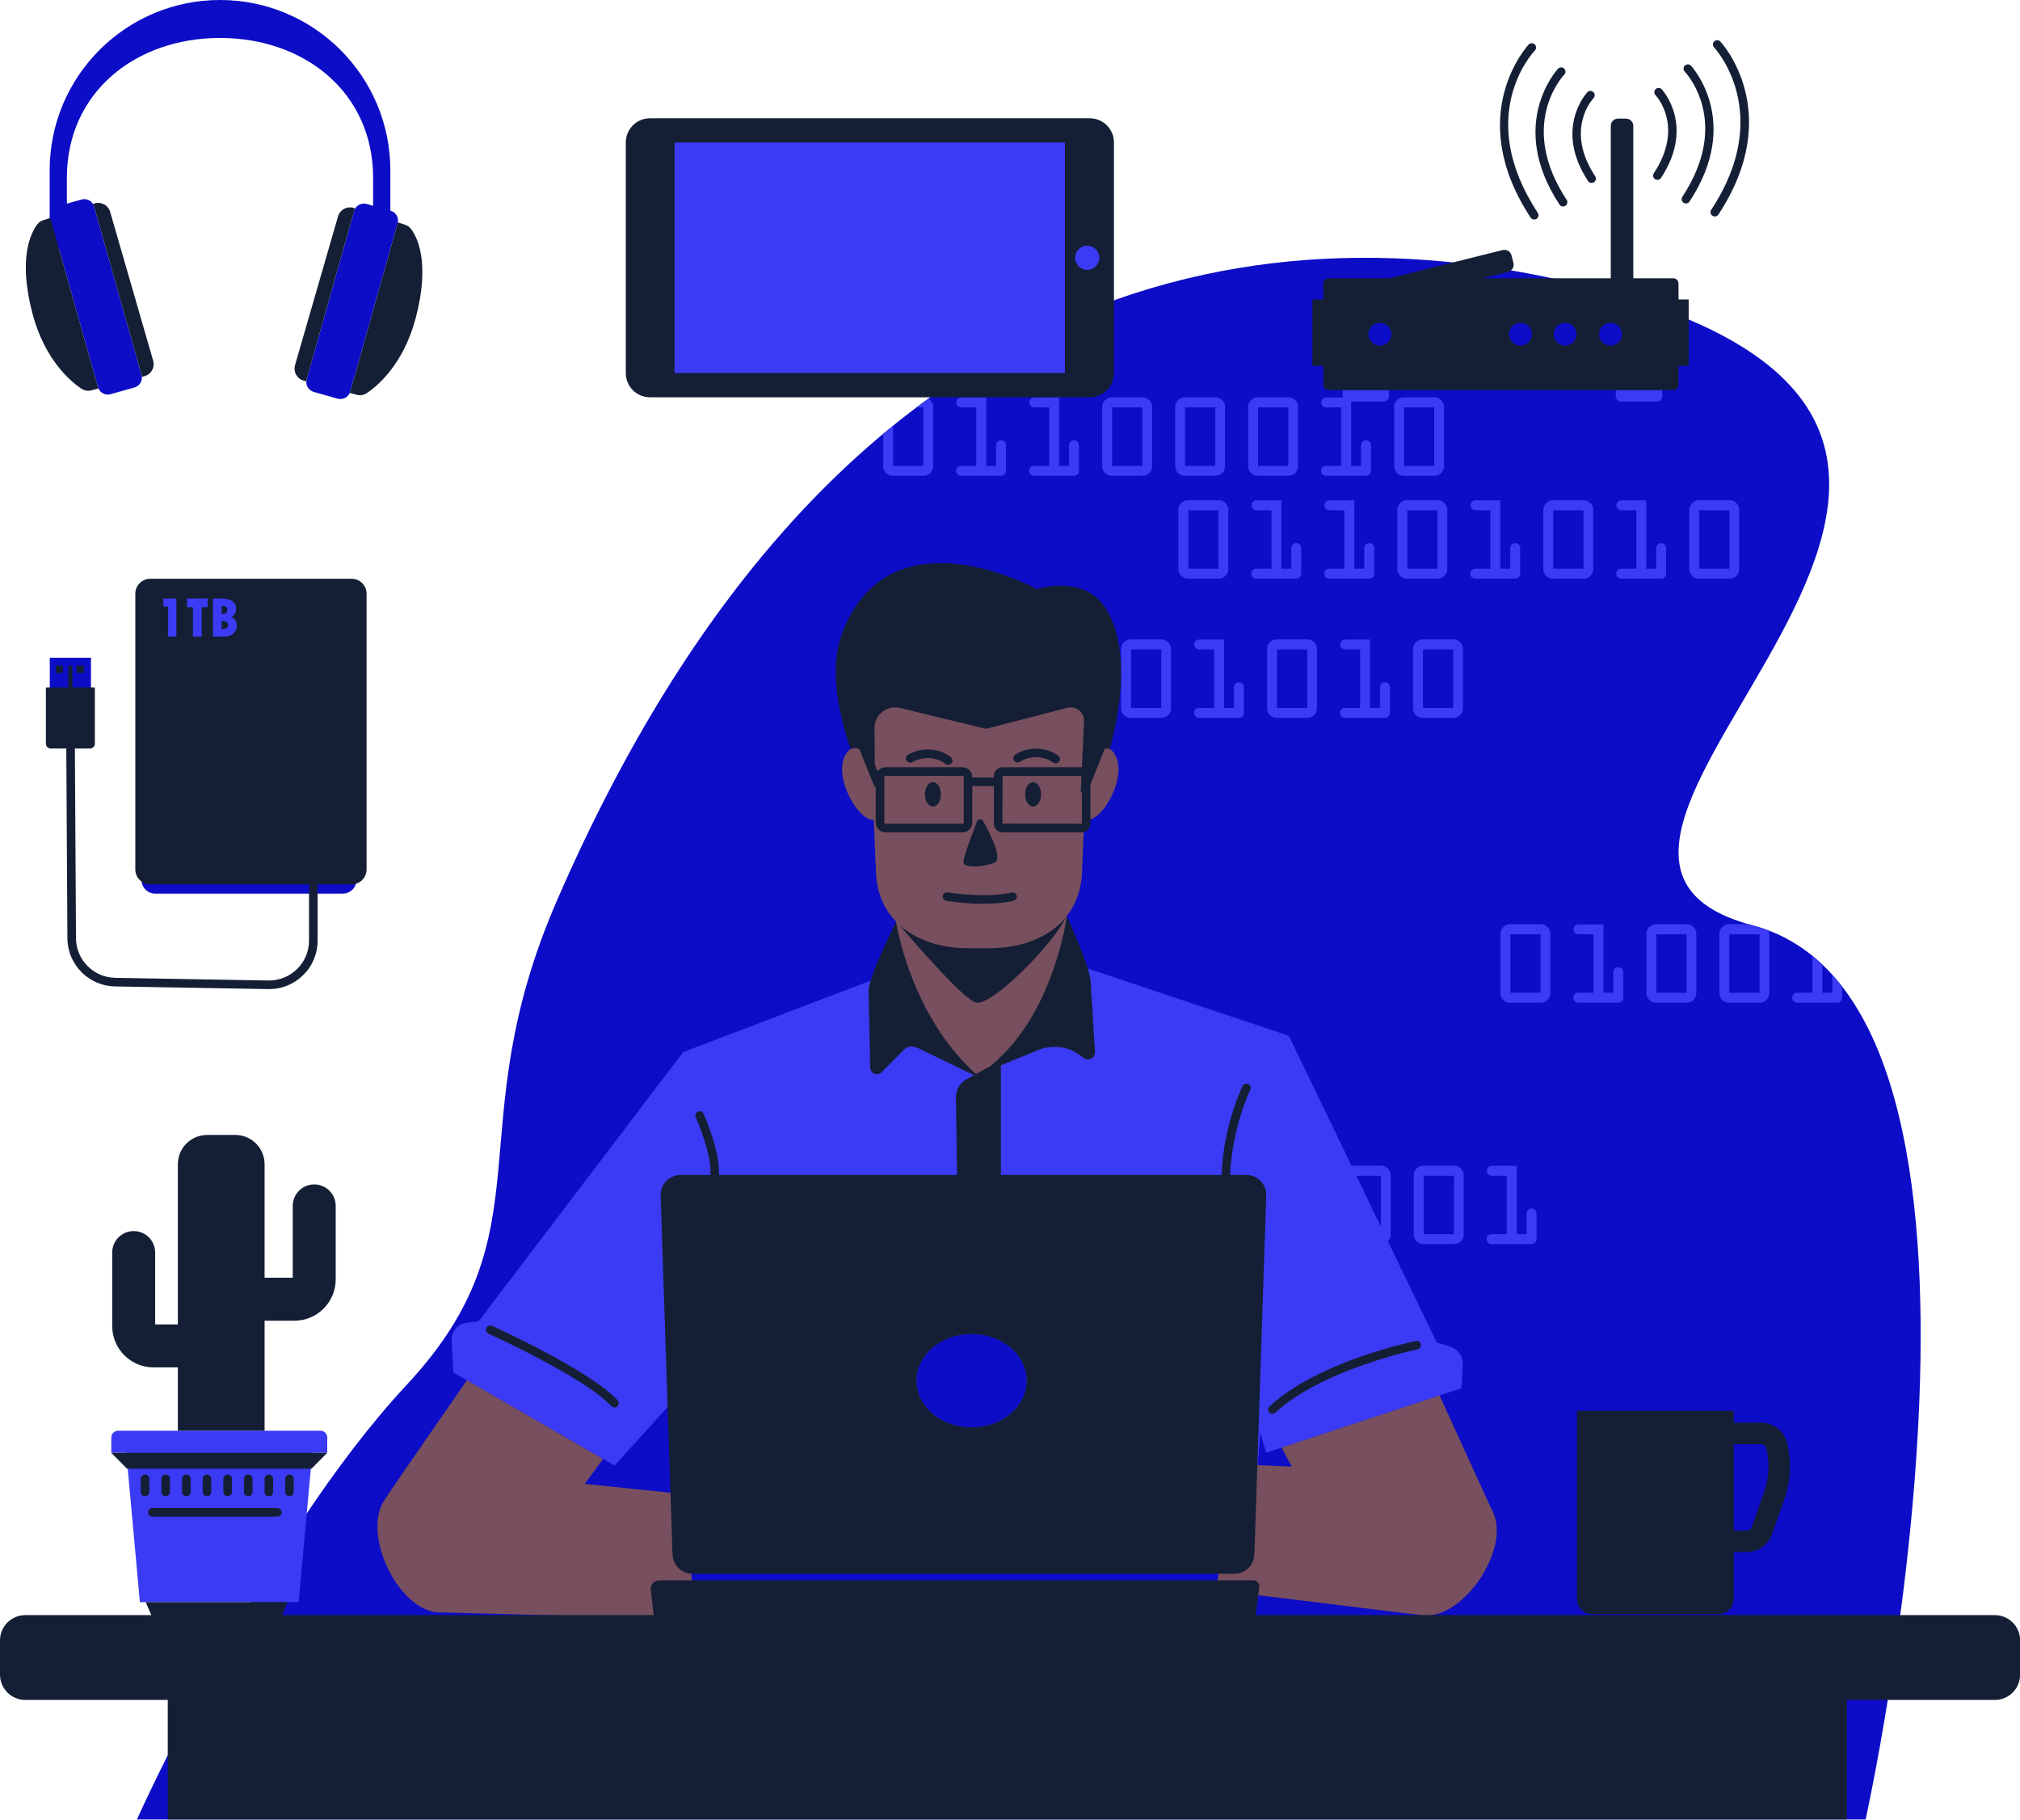 <svg xmlns="http://www.w3.org/2000/svg" xmlns:xlink="http://www.w3.org/1999/xlink" preserveAspectRatio="xMidYMid meet" version="1.0" viewBox="0.0 0.0 500.0 450.3" zoomAndPan="magnify" style="fill: rgb(0, 0, 0);" role="img" aria-label="Working Man Programmer"><defs><clipPath id="__id64_scz8be279v"><path d="M 12 0 L 476 0 L 476 450.262 L 12 450.262 Z M 12 0"></path></clipPath><clipPath id="__id65_scz8be279v"><path d="M 0 9 L 500.031 9 L 500.031 450.262 L 0 450.262 Z M 0 9"></path></clipPath></defs><g><g clip-path="url(#__id64_scz8be279v)" id="__id66_scz8be279v"><path d="M 84.871 221.141 L 38.395 221.141 C 36.539 221.141 35.039 219.641 35.039 217.789 L 35.039 211.98 C 35.039 210.129 36.539 208.629 38.395 208.629 L 84.871 208.629 C 86.723 208.629 88.223 210.129 88.223 211.98 L 88.223 217.789 C 88.223 219.641 86.723 221.141 84.871 221.141 Z M 12.324 181.559 L 12.324 162.77 L 22.512 162.77 L 22.512 181.559 C 22.512 182.227 21.969 182.77 21.301 182.77 L 13.535 182.77 C 12.867 182.77 12.324 182.227 12.324 181.559 Z M 96.688 52.145 L 96.621 52.129 L 96.621 42.164 C 96.621 18.879 77.742 0 54.457 0 C 31.168 0 12.293 18.879 12.293 42.164 L 12.293 61.656 L 14.629 61.656 L 24.246 95.812 C 24.625 97.152 26.016 97.93 27.352 97.555 L 33.289 95.883 C 34.629 95.504 35.406 94.113 35.031 92.777 L 23.293 51.105 C 22.914 49.77 21.527 48.992 20.188 49.367 L 16.555 50.391 L 16.555 43.992 C 16.555 22.883 33.527 9.391 54.457 9.391 C 75.391 9.391 92.355 22.883 92.355 43.992 L 92.355 50.926 L 90.75 50.473 C 89.41 50.098 88.023 50.875 87.648 52.215 L 75.906 93.883 C 75.531 95.223 76.309 96.609 77.648 96.988 L 83.586 98.66 C 84.922 99.035 86.312 98.258 86.691 96.922 L 98.426 55.25 C 98.805 53.914 98.023 52.523 96.688 52.145 Z M 208.758 65.605 L 210.262 67.109 L 221.883 55.488 L 220.379 53.984 Z M 221.766 50.129 L 220.262 48.625 L 208.641 60.246 L 210.145 61.75 Z M 461.789 450.262 L 33.895 450.262 C 33.895 450.262 64.93 381.027 100.645 342.738 C 136.359 304.453 112.953 280.16 137.891 222.777 C 204.762 68.898 309.523 49.285 394.477 71.301 C 538.496 108.617 361.031 209.75 433.793 228.988 C 506.555 248.227 461.789 450.262 461.789 450.262" style="fill: rgb(13, 13, 199);"></path></g><g id="__id67_scz8be279v"><path d="M 79.328 354.07 L 29.223 354.07 C 28.297 354.07 27.547 354.82 27.547 355.742 L 27.547 359.531 L 31.258 359.531 L 34.621 396.48 L 73.93 396.48 L 77.293 359.531 L 81.004 359.531 L 81.004 355.742 C 81.004 354.82 80.254 354.07 79.328 354.07 Z M 254.125 341.684 C 254.125 335.305 248.02 330.129 240.488 330.129 C 232.957 330.129 226.852 335.305 226.852 341.684 C 226.852 348.066 232.957 353.238 240.488 353.238 C 248.02 353.238 254.125 348.066 254.125 341.684 Z M 335.723 290.957 L 341.805 303.57 L 341.805 290.957 Z M 362.066 337.691 L 361.727 343.543 L 313.434 359.488 L 311.922 354.566 L 309.16 392.707 L 301.215 392.957 L 301.82 387.34 C 302.027 386.406 301.418 385.496 300.578 385.496 L 185.055 385.496 L 178.441 333.629 L 152.109 362.699 L 112.246 339.645 L 111.777 331.879 C 111.641 329.578 113.328 327.574 115.617 327.32 L 118.457 327.008 L 169.105 260.363 L 244.855 231.508 L 319.023 256.336 L 334.523 288.473 L 341.891 288.473 C 342.523 288.473 343.07 288.707 343.535 289.176 C 343.996 289.641 344.23 290.195 344.23 290.84 L 344.23 305.52 C 344.23 306.164 344 306.719 343.547 307.18 L 355.617 332.215 L 359.035 333.293 C 360.93 333.891 362.18 335.703 362.066 337.691 Z M 401.23 99.371 L 410.145 99.371 C 410.852 99.371 411.426 98.801 411.426 98.094 L 411.426 96.531 L 399.953 96.531 L 399.953 98.094 C 399.953 98.801 400.523 99.371 401.23 99.371 Z M 269.113 67.852 C 271.352 67.852 273.172 66.031 273.172 63.793 C 273.172 61.555 271.352 59.734 269.113 59.734 C 266.879 59.734 265.055 61.555 265.055 63.793 C 265.055 66.031 266.879 67.852 269.113 67.852 Z M 264.66 34.203 L 165.922 34.203 L 165.922 93.383 L 264.66 93.383 Z M 379.105 299.094 C 378.762 299.094 378.473 299.215 378.234 299.457 C 377.996 299.699 377.879 299.984 377.879 300.316 L 377.879 305.43 L 375.426 305.43 L 375.426 288.504 L 369.262 288.504 C 368.922 288.504 368.629 288.621 368.391 288.859 C 368.152 289.102 368.035 289.391 368.035 289.73 C 368.035 290.07 368.152 290.359 368.391 290.598 C 368.629 290.836 368.922 290.957 369.262 290.957 L 372.969 290.957 L 372.969 305.43 L 369.203 305.43 C 368.863 305.43 368.57 305.547 368.332 305.781 C 368.094 306.016 367.977 306.297 367.977 306.629 C 367.977 306.969 368.094 307.262 368.332 307.512 C 368.57 307.758 368.863 307.883 369.203 307.883 L 379.105 307.883 C 379.445 307.883 379.734 307.766 379.973 307.523 C 380.211 307.285 380.332 306.996 380.332 306.656 L 380.332 300.316 C 380.332 299.977 380.211 299.688 379.973 299.449 C 379.734 299.211 379.445 299.094 379.105 299.094 Z M 359.871 290.957 L 352.395 290.957 L 352.395 305.43 L 359.871 305.43 Z M 361.602 289.176 C 362.062 289.641 362.297 290.195 362.297 290.84 L 362.297 305.52 C 362.297 306.172 362.062 306.727 361.602 307.188 C 361.137 307.652 360.582 307.883 359.93 307.883 L 352.305 307.883 C 351.645 307.883 351.086 307.652 350.625 307.188 C 350.168 306.727 349.938 306.172 349.938 305.52 L 349.938 290.84 C 349.938 290.195 350.172 289.641 350.641 289.176 C 351.105 288.707 351.66 288.473 352.305 288.473 L 359.957 288.473 C 360.59 288.473 361.137 288.707 361.602 289.176 Z M 453.527 241.211 L 453.527 245.68 L 451.074 245.68 L 451.074 238.699 C 450.281 237.945 449.465 237.227 448.621 236.539 L 448.621 245.68 L 444.852 245.68 C 444.512 245.68 444.223 245.797 443.984 246.031 C 443.746 246.266 443.629 246.547 443.629 246.879 C 443.629 247.219 443.746 247.512 443.984 247.762 C 444.223 248.008 444.512 248.133 444.852 248.133 L 454.754 248.133 C 455.094 248.133 455.387 248.016 455.625 247.773 C 455.863 247.535 455.98 247.246 455.98 246.906 L 455.98 244.145 C 455.191 243.129 454.375 242.148 453.527 241.211 Z M 435.52 231.207 L 428.043 231.207 L 428.043 245.68 L 435.52 245.68 Z M 437.801 230.281 C 437.891 230.535 437.945 230.801 437.945 231.09 L 437.945 245.77 C 437.945 246.422 437.715 246.977 437.254 247.438 C 436.789 247.902 436.23 248.133 435.578 248.133 L 427.953 248.133 C 427.293 248.133 426.734 247.902 426.277 247.438 C 425.816 246.977 425.59 246.422 425.59 245.77 L 425.59 231.09 C 425.59 230.445 425.824 229.891 426.289 229.426 C 426.758 228.957 427.312 228.723 427.953 228.723 L 432.855 228.723 C 433.164 228.812 433.473 228.902 433.793 228.988 C 435.172 229.352 436.504 229.789 437.801 230.281 Z M 417.453 231.207 L 409.977 231.207 L 409.977 245.68 L 417.453 245.68 Z M 419.184 229.426 C 419.648 229.891 419.879 230.445 419.879 231.09 L 419.879 245.77 C 419.879 246.422 419.648 246.977 419.184 247.438 C 418.723 247.902 418.164 248.133 417.512 248.133 L 409.891 248.133 C 409.227 248.133 408.668 247.902 408.211 247.438 C 407.754 246.977 407.523 246.422 407.523 245.77 L 407.523 231.09 C 407.523 230.445 407.758 229.891 408.227 229.426 C 408.691 228.957 409.246 228.723 409.891 228.723 L 417.543 228.723 C 418.176 228.723 418.723 228.957 419.184 229.426 Z M 400.559 239.344 C 400.219 239.344 399.926 239.465 399.688 239.707 C 399.449 239.949 399.332 240.238 399.332 240.566 L 399.332 245.68 L 396.879 245.68 L 396.879 228.754 L 390.715 228.754 C 390.371 228.754 390.086 228.871 389.844 229.109 C 389.605 229.352 389.488 229.641 389.488 229.98 C 389.488 230.32 389.605 230.609 389.844 230.848 C 390.086 231.086 390.371 231.207 390.715 231.207 L 394.426 231.207 L 394.426 245.68 L 390.656 245.68 C 390.316 245.68 390.023 245.797 389.785 246.031 C 389.551 246.266 389.43 246.547 389.43 246.879 C 389.43 247.219 389.551 247.512 389.785 247.762 C 390.023 248.008 390.316 248.133 390.656 248.133 L 400.559 248.133 C 400.898 248.133 401.188 248.016 401.426 247.773 C 401.664 247.535 401.785 247.246 401.785 246.906 L 401.785 240.566 C 401.785 240.227 401.664 239.938 401.426 239.699 C 401.188 239.461 400.898 239.344 400.559 239.344 Z M 381.324 231.207 L 373.848 231.207 L 373.848 245.68 L 381.324 245.68 Z M 383.055 229.426 C 383.516 229.891 383.746 230.445 383.746 231.09 L 383.746 245.77 C 383.746 246.422 383.516 246.977 383.055 247.438 C 382.59 247.902 382.035 248.133 381.383 248.133 L 373.758 248.133 C 373.098 248.133 372.535 247.902 372.078 247.438 C 371.621 246.977 371.391 246.422 371.391 245.77 L 371.391 231.09 C 371.391 230.445 371.625 229.891 372.094 229.426 C 372.559 228.957 373.113 228.723 373.758 228.723 L 381.41 228.723 C 382.043 228.723 382.59 228.957 383.055 229.426 Z M 352.219 175.195 L 359.691 175.195 L 359.691 160.723 L 352.219 160.723 Z M 352.129 158.238 L 359.781 158.238 C 360.414 158.238 360.961 158.473 361.426 158.941 C 361.887 159.406 362.117 159.965 362.117 160.605 L 362.117 175.285 C 362.117 175.938 361.887 176.492 361.426 176.957 C 360.961 177.418 360.406 177.648 359.754 177.648 L 352.129 177.648 C 351.469 177.648 350.906 177.418 350.449 176.957 C 349.992 176.492 349.762 175.938 349.762 175.285 L 349.762 160.605 C 349.762 159.965 349.996 159.406 350.465 158.941 C 350.93 158.473 351.484 158.238 352.129 158.238 Z M 332.895 175.195 C 332.555 175.195 332.262 175.312 332.023 175.547 C 331.785 175.781 331.668 176.062 331.668 176.395 C 331.668 176.734 331.785 177.027 332.023 177.277 C 332.262 177.523 332.555 177.648 332.895 177.648 L 342.797 177.648 C 343.137 177.648 343.426 177.531 343.664 177.293 C 343.902 177.055 344.023 176.766 344.023 176.426 L 344.023 170.086 C 344.023 169.742 343.902 169.453 343.664 169.215 C 343.426 168.977 343.137 168.859 342.797 168.859 C 342.453 168.859 342.164 168.98 341.926 169.223 C 341.688 169.469 341.57 169.754 341.57 170.086 L 341.57 175.195 L 339.117 175.195 L 339.117 158.27 L 332.953 158.27 C 332.613 158.27 332.32 158.391 332.086 158.629 C 331.844 158.867 331.727 159.156 331.727 159.496 C 331.727 159.84 331.844 160.129 332.086 160.363 C 332.32 160.605 332.613 160.723 332.953 160.723 L 336.664 160.723 L 336.664 175.195 Z M 316.086 175.195 L 323.562 175.195 L 323.562 160.723 L 316.086 160.723 Z M 315.996 158.238 L 323.648 158.238 C 324.281 158.238 324.828 158.473 325.293 158.941 C 325.754 159.406 325.984 159.965 325.984 160.605 L 325.984 175.285 C 325.984 175.938 325.754 176.492 325.293 176.957 C 324.828 177.418 324.273 177.648 323.621 177.648 L 315.996 177.648 C 315.336 177.648 314.773 177.418 314.316 176.957 C 313.859 176.492 313.633 175.938 313.633 175.285 L 313.633 160.605 C 313.633 159.965 313.863 159.406 314.332 158.941 C 314.801 158.473 315.355 158.238 315.996 158.238 Z M 302.984 158.27 L 296.82 158.27 C 296.48 158.27 296.191 158.391 295.953 158.629 C 295.715 158.867 295.594 159.156 295.594 159.496 C 295.594 159.84 295.715 160.129 295.953 160.363 C 296.191 160.605 296.48 160.723 296.82 160.723 L 300.531 160.723 L 300.531 175.195 L 296.762 175.195 C 296.422 175.195 296.133 175.312 295.895 175.547 C 295.656 175.781 295.535 176.062 295.535 176.395 C 295.535 176.734 295.656 177.027 295.895 177.277 C 296.133 177.523 296.422 177.648 296.762 177.648 L 306.664 177.648 C 307.004 177.648 307.297 177.531 307.531 177.293 C 307.773 177.055 307.891 176.766 307.891 176.426 L 307.891 170.086 C 307.891 169.742 307.773 169.453 307.531 169.215 C 307.297 168.977 307.004 168.859 306.664 168.859 C 306.324 168.859 306.035 168.98 305.797 169.223 C 305.559 169.469 305.438 169.754 305.438 170.086 L 305.438 175.195 L 302.984 175.195 Z M 279.953 175.195 L 287.43 175.195 L 287.43 160.723 L 279.953 160.723 Z M 279.863 158.238 L 287.52 158.238 C 288.152 158.238 288.699 158.473 289.16 158.941 C 289.625 159.406 289.855 159.965 289.855 160.605 L 289.855 175.285 C 289.855 175.938 289.625 176.492 289.16 176.957 C 288.699 177.418 288.141 177.648 287.488 177.648 L 279.863 177.648 C 279.203 177.648 278.645 177.418 278.188 176.957 C 277.727 176.492 277.5 175.938 277.5 175.285 L 277.5 160.605 C 277.5 159.965 277.734 159.406 278.199 158.941 C 278.668 158.473 279.223 158.238 279.863 158.238 Z M 260.633 175.195 C 260.289 175.195 260 175.312 259.762 175.547 C 259.523 175.781 259.406 176.062 259.406 176.395 C 259.406 176.734 259.523 177.027 259.762 177.277 C 260 177.523 260.289 177.648 260.633 177.648 L 270.531 177.648 C 270.871 177.648 271.164 177.531 271.402 177.293 C 271.641 177.055 271.762 176.766 271.762 176.426 L 271.762 170.086 C 271.762 169.742 271.641 169.453 271.402 169.215 C 271.164 168.977 270.871 168.859 270.531 168.859 C 270.191 168.859 269.902 168.98 269.664 169.223 C 269.426 169.469 269.305 169.754 269.305 170.086 L 269.305 175.195 L 266.852 175.195 L 266.852 158.27 L 260.688 158.27 C 260.348 158.27 260.059 158.391 259.82 158.629 C 259.582 158.867 259.465 159.156 259.465 159.496 C 259.465 159.84 259.582 160.129 259.82 160.363 C 260.059 160.605 260.348 160.723 260.688 160.723 L 264.398 160.723 L 264.398 175.195 Z M 242.566 175.195 C 242.223 175.195 241.934 175.312 241.695 175.547 C 241.461 175.781 241.34 176.062 241.34 176.395 C 241.34 176.734 241.461 177.027 241.695 177.277 C 241.934 177.523 242.223 177.648 242.566 177.648 L 252.469 177.648 C 252.809 177.648 253.098 177.531 253.336 177.293 C 253.574 177.055 253.695 176.766 253.695 176.426 L 253.695 170.086 C 253.695 169.742 253.574 169.453 253.336 169.215 C 253.098 168.977 252.809 168.859 252.469 168.859 C 252.125 168.859 251.836 168.98 251.598 169.223 C 251.359 169.469 251.238 169.754 251.238 170.086 L 251.238 175.195 L 248.785 175.195 L 248.785 158.27 L 242.625 158.27 C 242.281 158.27 241.992 158.391 241.758 158.629 C 241.516 158.867 241.398 159.156 241.398 159.496 C 241.398 159.84 241.516 160.129 241.758 160.363 C 241.992 160.605 242.281 160.723 242.625 160.723 L 246.336 160.723 L 246.336 175.195 Z M 225.758 175.195 L 233.234 175.195 L 233.234 160.723 L 225.758 160.723 Z M 223.988 176.957 C 223.531 176.492 223.305 175.938 223.305 175.285 L 223.305 160.605 C 223.305 159.965 223.535 159.406 224.004 158.941 C 224.473 158.473 225.023 158.238 225.668 158.238 L 233.32 158.238 C 233.953 158.238 234.5 158.473 234.965 158.941 C 235.426 159.406 235.656 159.965 235.656 160.605 L 235.656 175.285 C 235.656 175.938 235.426 176.492 234.965 176.957 C 234.5 177.418 233.945 177.648 233.293 177.648 L 225.668 177.648 C 225.008 177.648 224.445 177.418 223.988 176.957 Z M 428.074 126.273 L 420.594 126.273 L 420.594 140.746 L 428.074 140.746 Z M 428.133 143.199 L 420.508 143.199 C 419.848 143.199 419.285 142.969 418.828 142.504 C 418.371 142.043 418.141 141.484 418.141 140.832 L 418.141 126.152 C 418.141 125.512 418.375 124.957 418.844 124.488 C 419.309 124.023 419.863 123.789 420.508 123.789 L 428.16 123.789 C 428.793 123.789 429.34 124.023 429.805 124.488 C 430.266 124.957 430.496 125.512 430.496 126.152 L 430.496 140.832 C 430.496 141.484 430.266 142.043 429.805 142.504 C 429.34 142.969 428.785 143.199 428.133 143.199 Z M 410.309 134.77 C 410.066 135.016 409.949 135.305 409.949 135.633 L 409.949 140.746 L 407.496 140.746 L 407.496 123.816 L 401.332 123.816 C 400.992 123.816 400.699 123.938 400.465 124.176 C 400.223 124.414 400.105 124.703 400.105 125.047 C 400.105 125.387 400.223 125.676 400.465 125.914 C 400.699 126.152 400.992 126.273 401.332 126.273 L 405.043 126.273 L 405.043 140.746 L 401.273 140.746 C 400.934 140.746 400.645 140.863 400.402 141.098 C 400.168 141.328 400.047 141.613 400.047 141.941 C 400.047 142.285 400.168 142.578 400.402 142.824 C 400.645 143.074 400.934 143.199 401.273 143.199 L 411.176 143.199 C 411.516 143.199 411.805 143.078 412.047 142.84 C 412.281 142.602 412.402 142.312 412.402 141.973 L 412.402 135.633 C 412.402 135.293 412.281 135.004 412.047 134.766 C 411.805 134.523 411.516 134.406 411.176 134.406 C 410.836 134.406 410.547 134.527 410.309 134.77 Z M 391.941 126.273 L 384.465 126.273 L 384.465 140.746 L 391.941 140.746 Z M 392 143.199 L 384.375 143.199 C 383.715 143.199 383.156 142.969 382.695 142.504 C 382.238 142.043 382.012 141.484 382.012 140.832 L 382.012 126.152 C 382.012 125.512 382.242 124.957 382.711 124.488 C 383.18 124.023 383.734 123.789 384.375 123.789 L 392.027 123.789 C 392.66 123.789 393.211 124.023 393.672 124.488 C 394.137 124.957 394.367 125.512 394.367 126.152 L 394.367 140.832 C 394.367 141.484 394.137 142.043 393.672 142.504 C 393.211 142.969 392.652 143.199 392 143.199 Z M 375.914 142.84 C 376.152 142.602 376.27 142.312 376.27 141.973 L 376.27 135.633 C 376.27 135.293 376.152 135.004 375.914 134.766 C 375.676 134.523 375.387 134.406 375.043 134.406 C 374.703 134.406 374.414 134.527 374.176 134.77 C 373.938 135.016 373.816 135.305 373.816 135.633 L 373.816 140.746 L 371.363 140.746 L 371.363 123.816 L 365.199 123.816 C 364.859 123.816 364.57 123.938 364.332 124.176 C 364.094 124.414 363.973 124.703 363.973 125.047 C 363.973 125.387 364.094 125.676 364.332 125.914 C 364.57 126.152 364.859 126.273 365.199 126.273 L 368.91 126.273 L 368.91 140.746 L 365.141 140.746 C 364.801 140.746 364.512 140.863 364.273 141.098 C 364.035 141.328 363.914 141.613 363.914 141.941 C 363.914 142.285 364.035 142.578 364.273 142.824 C 364.512 143.074 364.801 143.199 365.141 143.199 L 375.043 143.199 C 375.387 143.199 375.676 143.078 375.914 142.84 Z M 355.809 126.273 L 348.332 126.273 L 348.332 140.746 L 355.809 140.746 Z M 355.898 123.789 C 356.531 123.789 357.078 124.023 357.539 124.488 C 358.004 124.957 358.234 125.512 358.234 126.152 L 358.234 140.832 C 358.234 141.484 358.004 142.043 357.539 142.504 C 357.078 142.969 356.52 143.199 355.867 143.199 L 348.246 143.199 C 347.582 143.199 347.023 142.969 346.566 142.504 C 346.105 142.043 345.879 141.484 345.879 140.832 L 345.879 126.152 C 345.879 125.512 346.113 124.957 346.578 124.488 C 347.047 124.023 347.602 123.789 348.246 123.789 Z M 329.012 140.746 C 328.672 140.746 328.379 140.863 328.141 141.098 C 327.902 141.328 327.785 141.613 327.785 141.941 C 327.785 142.285 327.902 142.578 328.141 142.824 C 328.379 143.074 328.672 143.199 329.012 143.199 L 338.91 143.199 C 339.254 143.199 339.543 143.078 339.781 142.84 C 340.02 142.602 340.141 142.312 340.141 141.973 L 340.141 135.633 C 340.141 135.293 340.02 135.004 339.781 134.766 C 339.543 134.523 339.254 134.406 338.91 134.406 C 338.57 134.406 338.281 134.527 338.043 134.77 C 337.805 135.016 337.684 135.305 337.684 135.633 L 337.684 140.746 L 335.23 140.746 L 335.23 123.816 L 329.066 123.816 C 328.727 123.816 328.438 123.938 328.199 124.176 C 327.961 124.414 327.844 124.703 327.844 125.047 C 327.844 125.387 327.961 125.676 328.199 125.914 C 328.438 126.152 328.727 126.273 329.066 126.273 L 332.777 126.273 L 332.777 140.746 Z M 319.977 134.77 C 319.738 135.016 319.621 135.305 319.621 135.633 L 319.621 140.746 L 317.164 140.746 L 317.164 123.816 L 311.004 123.816 C 310.66 123.816 310.371 123.938 310.137 124.176 C 309.895 124.414 309.777 124.703 309.777 125.047 C 309.777 125.387 309.895 125.676 310.137 125.914 C 310.371 126.152 310.66 126.273 311.004 126.273 L 314.715 126.273 L 314.715 140.746 L 310.945 140.746 C 310.605 140.746 310.312 140.863 310.074 141.098 C 309.84 141.328 309.719 141.613 309.719 141.941 C 309.719 142.285 309.84 142.578 310.074 142.824 C 310.312 143.074 310.605 143.199 310.945 143.199 L 320.848 143.199 C 321.188 143.199 321.477 143.078 321.715 142.84 C 321.953 142.602 322.074 142.312 322.074 141.973 L 322.074 135.633 C 322.074 135.293 321.953 135.004 321.715 134.766 C 321.477 134.523 321.188 134.406 320.848 134.406 C 320.508 134.406 320.215 134.527 319.977 134.77 Z M 301.613 126.273 L 294.137 126.273 L 294.137 140.746 L 301.613 140.746 Z M 301.699 123.789 C 302.332 123.789 302.879 124.023 303.344 124.488 C 303.805 124.957 304.035 125.512 304.035 126.152 L 304.035 140.832 C 304.035 141.484 303.805 142.043 303.344 142.504 C 302.879 142.969 302.324 143.199 301.672 143.199 L 294.047 143.199 C 293.387 143.199 292.824 142.969 292.367 142.504 C 291.91 142.043 291.68 141.484 291.68 140.832 L 291.68 126.152 C 291.68 125.512 291.914 124.957 292.383 124.488 C 292.848 124.023 293.402 123.789 294.047 123.789 Z M 347.535 115.289 L 355.012 115.289 L 355.012 100.816 L 347.535 100.816 Z M 345.766 117.051 C 345.309 116.59 345.082 116.031 345.082 115.379 L 345.082 100.699 C 345.082 100.059 345.316 99.504 345.781 99.035 C 346.25 98.57 346.805 98.336 347.445 98.336 L 355.102 98.336 C 355.73 98.336 356.281 98.57 356.742 99.035 C 357.203 99.504 357.438 100.059 357.438 100.699 L 357.438 115.379 C 357.438 116.031 357.203 116.59 356.742 117.051 C 356.281 117.516 355.723 117.746 355.07 117.746 L 347.445 117.746 C 346.785 117.746 346.227 117.516 345.766 117.051 Z M 328.215 115.289 C 327.871 115.289 327.582 115.41 327.344 115.645 C 327.105 115.875 326.984 116.156 326.984 116.488 C 326.984 116.828 327.105 117.125 327.344 117.371 C 327.582 117.621 327.871 117.746 328.215 117.746 L 338.113 117.746 C 338.453 117.746 338.746 117.625 338.984 117.387 C 339.223 117.148 339.344 116.859 339.344 116.52 L 339.344 110.18 C 339.344 109.84 339.223 109.551 338.984 109.312 C 338.746 109.07 338.453 108.953 338.113 108.953 C 337.773 108.953 337.484 109.074 337.246 109.316 C 337.008 109.562 336.887 109.848 336.887 110.18 L 336.887 115.289 L 334.434 115.289 L 334.434 99.371 L 342.539 99.371 C 343.242 99.371 343.816 98.801 343.816 98.094 L 343.816 96.531 L 332.344 96.531 L 332.344 98.094 C 332.344 98.188 332.383 98.273 332.402 98.363 L 328.27 98.363 C 327.93 98.363 327.641 98.484 327.402 98.723 C 327.164 98.961 327.047 99.254 327.047 99.594 C 327.047 99.934 327.164 100.223 327.402 100.461 C 327.641 100.699 327.93 100.816 328.27 100.816 L 331.98 100.816 L 331.98 115.289 Z M 311.402 115.289 L 318.883 115.289 L 318.883 100.816 L 311.402 100.816 Z M 309.637 117.051 C 309.18 116.59 308.949 116.031 308.949 115.379 L 308.949 100.699 C 308.949 100.059 309.184 99.504 309.652 99.035 C 310.117 98.57 310.672 98.336 311.316 98.336 L 318.969 98.336 C 319.602 98.336 320.148 98.57 320.609 99.035 C 321.074 99.504 321.305 100.059 321.305 100.699 L 321.305 115.379 C 321.305 116.031 321.074 116.59 320.609 117.051 C 320.148 117.516 319.594 117.746 318.938 117.746 L 311.316 117.746 C 310.652 117.746 310.094 117.516 309.637 117.051 Z M 293.34 115.289 L 300.812 115.289 L 300.812 100.816 L 293.34 100.816 Z M 291.57 117.051 C 291.113 116.59 290.883 116.031 290.883 115.379 L 290.883 100.699 C 290.883 100.059 291.117 99.504 291.586 99.035 C 292.051 98.57 292.605 98.336 293.25 98.336 L 300.902 98.336 C 301.535 98.336 302.082 98.57 302.547 99.035 C 303.008 99.504 303.238 100.059 303.238 100.699 L 303.238 115.379 C 303.238 116.031 303.008 116.59 302.547 117.051 C 302.082 117.516 301.527 117.746 300.875 117.746 L 293.25 117.746 C 292.59 117.746 292.027 117.516 291.57 117.051 Z M 275.273 115.289 L 282.75 115.289 L 282.75 100.816 L 275.273 100.816 Z M 272.816 100.699 C 272.816 100.059 273.051 99.504 273.52 99.035 C 273.984 98.57 274.539 98.336 275.184 98.336 L 282.836 98.336 C 283.469 98.336 284.016 98.57 284.48 99.035 C 284.941 99.504 285.176 100.059 285.176 100.699 L 285.176 115.379 C 285.176 116.031 284.941 116.59 284.48 117.051 C 284.016 117.516 283.461 117.746 282.809 117.746 L 275.184 117.746 C 274.523 117.746 273.965 117.516 273.504 117.051 C 273.047 116.59 272.816 116.031 272.816 115.379 Z M 264.625 115.289 L 262.172 115.289 L 262.172 98.363 L 256.008 98.363 C 255.668 98.363 255.379 98.484 255.141 98.723 C 254.902 98.961 254.781 99.254 254.781 99.594 C 254.781 99.934 254.902 100.223 255.141 100.461 C 255.379 100.699 255.668 100.816 256.008 100.816 L 259.719 100.816 L 259.719 115.289 L 255.949 115.289 C 255.609 115.289 255.32 115.41 255.082 115.645 C 254.844 115.875 254.723 116.156 254.723 116.488 C 254.723 116.828 254.844 117.125 255.082 117.371 C 255.32 117.621 255.609 117.746 255.949 117.746 L 265.852 117.746 C 266.191 117.746 266.48 117.625 266.719 117.387 C 266.961 117.148 267.078 116.859 267.078 116.52 L 267.078 110.18 C 267.078 109.84 266.961 109.551 266.719 109.312 C 266.48 109.07 266.191 108.953 265.852 108.953 C 265.512 108.953 265.223 109.074 264.984 109.316 C 264.742 109.562 264.625 109.848 264.625 110.18 Z M 237.883 115.289 C 237.543 115.289 237.254 115.41 237.016 115.645 C 236.777 115.875 236.656 116.156 236.656 116.488 C 236.656 116.828 236.777 117.125 237.016 117.371 C 237.254 117.621 237.543 117.746 237.883 117.746 L 247.785 117.746 C 248.125 117.746 248.414 117.625 248.656 117.387 C 248.895 117.148 249.012 116.859 249.012 116.52 L 249.012 110.18 C 249.012 109.84 248.895 109.551 248.656 109.312 C 248.414 109.07 248.125 108.953 247.785 108.953 C 247.445 108.953 247.156 109.074 246.918 109.316 C 246.68 109.562 246.559 109.848 246.559 110.18 L 246.559 115.289 L 244.105 115.289 L 244.105 98.363 L 237.941 98.363 C 237.602 98.363 237.312 98.484 237.074 98.723 C 236.836 98.961 236.715 99.254 236.715 99.594 C 236.715 99.934 236.836 100.223 237.074 100.461 C 237.312 100.699 237.602 100.816 237.941 100.816 L 241.652 100.816 L 241.652 115.289 Z M 218.621 107.363 L 218.621 115.379 C 218.621 116.031 218.848 116.59 219.309 117.051 C 219.766 117.516 220.324 117.746 220.984 117.746 L 228.609 117.746 C 229.262 117.746 229.82 117.516 230.281 117.051 C 230.746 116.59 230.977 116.031 230.977 115.379 L 230.977 100.699 C 230.977 100.059 230.746 99.504 230.281 99.035 C 230.133 98.883 229.969 98.766 229.797 98.66 C 228.82 99.367 227.852 100.09 226.879 100.816 L 228.551 100.816 L 228.551 115.289 L 221.074 115.289 L 221.074 105.352 C 220.258 106.012 219.438 106.684 218.621 107.363 Z M 46.688 158.602 L 50.98 158.602 L 50.98 151.34 L 51.652 151.34 L 51.652 158.602 L 55.508 158.602 C 56.699 158.602 57.691 158.262 58.461 157.59 C 59.254 156.895 59.672 155.938 59.672 154.824 C 59.672 153.953 59.41 153.211 58.914 152.648 C 59.387 151.992 59.512 151.305 59.512 150.762 C 59.512 149.699 59.102 148.77 58.328 148.078 C 57.562 147.395 56.438 147.062 54.887 147.062 L 45.23 147.062 L 45.23 151.34 L 46.688 151.34 Z M 40.562 151.164 L 39.363 151.164 L 39.363 147.062 L 44.727 147.062 L 44.727 158.602 L 40.562 158.602 L 40.562 151.164" style="fill: rgb(59, 59, 246);"></path></g><g id="__id68_scz8be279v"><path d="M 264.055 226.691 L 264.055 238.977 L 269.996 243.594 C 269.996 243.594 249.668 265.965 242.32 265.965 C 235.02 265.965 215.035 245.363 215.035 245.363 L 221.801 240.48 L 221.801 228.078 C 218.883 225.066 217.043 221.059 216.824 216.047 L 216.285 202.879 C 212.348 203.238 206.012 191.922 209.406 186.586 C 211.328 183.566 213.781 185.598 215.684 188.219 L 215 171.441 C 214.738 165.586 219.418 160.699 225.277 160.699 L 259.371 160.699 C 265.23 160.699 269.906 165.586 269.648 171.441 L 268.781 192.633 C 270.074 189.078 273.102 182.203 275.891 186.586 C 279.477 192.223 272.199 204.543 268.371 202.703 L 267.824 216.047 C 267.637 220.324 266.262 223.867 264.055 226.691 Z M 149.277 361.062 L 115.57 341.566 L 100.953 362.703 L 100.922 362.699 L 95.18 371.199 C 89.594 379.473 98.234 397.98 108.168 399.008 L 197.129 401.273 L 197.602 396.684 L 171.793 396.684 L 170.969 388.141 C 170.668 386.801 171.547 385.496 172.746 385.496 L 198.758 385.496 L 200.055 372.93 L 144.73 367.223 Z M 352.625 399.809 L 301.156 393.516 L 301.82 387.34 C 302.027 386.406 301.418 385.496 300.578 385.496 L 264.449 385.496 L 265.555 360.539 L 319.758 362.945 L 317.211 358.242 L 356.324 345.328 L 368.59 372.211 L 369.547 374.207 C 373.863 383.211 362.598 400.25 352.625 399.809" style="fill: rgb(120, 79, 94);"></path></g><g clip-path="url(#__id65_scz8be279v)" id="__id69_scz8be279v"><path d="M 70.59 365.965 L 70.59 369.227 C 70.59 369.812 71.066 370.289 71.652 370.289 C 72.238 370.289 72.715 369.812 72.715 369.227 L 72.715 365.965 C 72.715 365.379 72.238 364.902 71.652 364.902 C 71.066 364.902 70.59 365.379 70.59 365.965 Z M 67.609 369.227 L 67.609 365.965 C 67.609 365.379 67.133 364.902 66.543 364.902 C 65.957 364.902 65.48 365.379 65.48 365.965 L 65.48 369.227 C 65.48 369.812 65.957 370.289 66.543 370.289 C 67.133 370.289 67.609 369.812 67.609 369.227 Z M 62.504 369.227 L 62.504 365.965 C 62.504 365.379 62.027 364.902 61.441 364.902 C 60.852 364.902 60.375 365.379 60.375 365.965 L 60.375 369.227 C 60.375 369.812 60.852 370.289 61.441 370.289 C 62.027 370.289 62.504 369.812 62.504 369.227 Z M 57.395 369.227 L 57.395 365.965 C 57.395 365.379 56.918 364.902 56.332 364.902 C 55.742 364.902 55.27 365.379 55.27 365.965 L 55.27 369.227 C 55.27 369.812 55.742 370.289 56.332 370.289 C 56.918 370.289 57.395 369.812 57.395 369.227 Z M 52.289 369.227 L 52.289 365.965 C 52.289 365.379 51.816 364.902 51.227 364.902 C 50.641 364.902 50.164 365.379 50.164 365.965 L 50.164 369.227 C 50.164 369.812 50.641 370.289 51.227 370.289 C 51.816 370.289 52.289 369.812 52.289 369.227 Z M 47.184 369.227 L 47.184 365.965 C 47.184 365.379 46.707 364.902 46.117 364.902 C 45.531 364.902 45.055 365.379 45.055 365.965 L 45.055 369.227 C 45.055 369.812 45.531 370.289 46.117 370.289 C 46.707 370.289 47.184 369.812 47.184 369.227 Z M 42.078 369.227 L 42.078 365.965 C 42.078 365.379 41.602 364.902 41.016 364.902 C 40.426 364.902 39.949 365.379 39.949 365.965 L 39.949 369.227 C 39.949 369.812 40.426 370.289 41.016 370.289 C 41.602 370.289 42.078 369.812 42.078 369.227 Z M 36.969 365.965 C 36.969 365.379 36.492 364.902 35.906 364.902 C 35.32 364.902 34.844 365.379 34.844 365.965 L 34.844 369.227 C 34.844 369.812 35.32 370.289 35.906 370.289 C 36.492 370.289 36.969 369.812 36.969 369.227 Z M 37.707 375.332 L 68.656 375.332 C 69.246 375.332 69.723 374.855 69.723 374.27 C 69.723 373.68 69.246 373.203 68.656 373.203 L 37.707 373.203 C 37.117 373.203 36.645 373.68 36.645 374.27 C 36.645 374.855 37.117 375.332 37.707 375.332 Z M 256.656 185.266 C 254.723 185.254 252.828 185.742 251.309 186.734 C 250.816 187.059 250.68 187.719 251 188.211 C 251.32 188.699 251.98 188.84 252.473 188.516 C 253.617 187.766 255.125 187.34 256.609 187.391 C 258.094 187.426 259.574 187.902 260.676 188.703 C 260.863 188.84 261.082 188.906 261.297 188.906 C 261.629 188.906 261.949 188.754 262.16 188.469 C 262.504 187.992 262.398 187.328 261.926 186.984 C 260.461 185.918 258.59 185.309 256.656 185.266 Z M 230.199 185.488 C 228.266 185.371 226.348 185.84 224.773 186.777 C 224.27 187.078 224.105 187.73 224.406 188.234 C 224.703 188.738 225.355 188.902 225.863 188.605 C 227.059 187.891 228.59 187.539 230.078 187.613 C 231.551 187.695 232.996 188.223 234.043 189.055 C 234.238 189.211 234.473 189.285 234.703 189.285 C 235.016 189.285 235.324 189.148 235.535 188.887 C 235.902 188.426 235.824 187.758 235.367 187.391 C 233.965 186.273 232.129 185.598 230.199 185.488 Z M 233.355 221.719 C 233.262 222.297 233.652 222.844 234.23 222.941 C 234.496 222.984 238.715 223.668 243.477 223.668 C 245.957 223.668 248.586 223.48 250.879 222.926 C 251.449 222.785 251.801 222.211 251.66 221.641 C 251.523 221.07 250.945 220.715 250.379 220.859 C 244.105 222.383 234.672 220.859 234.578 220.844 C 233.988 220.738 233.449 221.141 233.355 221.719 Z M 120.898 330.035 C 121.133 330.145 144.496 340.73 151.336 347.98 C 151.543 348.199 151.824 348.312 152.105 348.312 C 152.367 348.312 152.633 348.219 152.84 348.023 C 153.266 347.621 153.285 346.949 152.883 346.52 C 145.762 338.969 122.75 328.539 121.773 328.098 C 121.234 327.855 120.609 328.098 120.367 328.629 C 120.125 329.164 120.363 329.797 120.898 330.035 Z M 314.969 349.887 C 315.227 349.887 315.488 349.793 315.695 349.602 C 327.137 338.922 350.629 333.984 350.863 333.934 C 351.438 333.816 351.809 333.254 351.691 332.68 C 351.574 332.102 351.008 331.734 350.434 331.852 C 349.449 332.055 326.125 336.953 314.242 348.047 C 313.812 348.445 313.789 349.121 314.191 349.551 C 314.398 349.773 314.684 349.887 314.969 349.887 Z M 268.324 178.52 C 268.43 176.293 266.352 174.605 264.195 175.16 L 244.066 180.363 C 244.066 180.363 231.156 177.215 222.762 175.199 C 219.531 174.426 216.438 176.891 216.465 180.211 L 216.539 189.188 L 217.215 190.879 C 217.652 190.27 218.367 189.871 219.176 189.871 L 238.266 189.871 C 239.594 189.871 240.676 190.953 240.676 192.281 L 240.676 192.406 L 245.996 192.406 L 245.996 192.043 C 245.996 190.848 246.969 189.871 248.164 189.871 L 267.738 189.871 C 267.758 189.871 267.773 189.879 267.793 189.879 Z M 267.781 195.758 C 267.758 195.848 267.73 195.941 267.711 196.027 L 267.5 196.133 L 267.691 192.043 L 248.164 192 L 248.125 203.812 L 267.738 203.852 L 267.781 203.812 Z M 238.547 192.281 C 238.547 192.129 238.422 192 238.266 192 L 219.176 192 C 219.016 192 218.891 192.129 218.891 192.281 L 218.891 203.57 C 218.891 203.727 219.016 203.852 219.176 203.852 L 238.266 203.852 C 238.422 203.852 238.547 203.727 238.547 203.57 Z M 273.719 150.57 C 278.297 157.906 278.828 169.809 274.738 185.395 C 274.309 185.152 273.879 185.133 273.453 185.27 L 269.906 194.164 L 269.906 203.812 C 269.906 205.008 268.934 205.98 267.738 205.98 L 248.164 205.98 C 246.969 205.98 245.996 205.008 245.996 203.812 L 245.996 194.531 L 240.676 194.531 L 240.676 203.57 C 240.676 204.898 239.594 205.98 238.266 205.98 L 219.176 205.98 C 217.848 205.98 216.766 204.898 216.766 203.57 L 216.766 194.879 C 216.566 194.766 216.402 194.582 216.312 194.355 L 212.73 185.379 C 211.992 185.02 211.25 184.961 210.547 185.391 C 207.699 177.062 205.109 165.496 208.441 156.723 C 220.254 125.609 256.629 145.785 256.629 145.785 C 256.629 145.785 268.348 141.965 273.719 150.57 Z M 423.566 51.93 C 423.242 52.422 423.379 53.082 423.871 53.402 C 424.051 53.523 424.254 53.578 424.453 53.578 C 424.801 53.578 425.141 53.41 425.344 53.102 C 442.043 27.719 425.988 10.441 425.824 10.27 C 425.418 9.848 424.746 9.832 424.32 10.238 C 423.895 10.645 423.883 11.316 424.289 11.742 C 424.441 11.898 439.344 27.949 423.566 51.93 Z M 416.73 50.176 C 416.91 50.297 417.113 50.352 417.312 50.352 C 417.66 50.352 418 50.184 418.203 49.871 C 431.301 29.969 418.68 16.387 418.551 16.254 C 418.145 15.828 417.477 15.812 417.051 16.219 C 416.625 16.621 416.609 17.297 417.012 17.723 C 417.488 18.223 428.566 30.258 416.426 48.703 C 416.102 49.195 416.238 49.855 416.73 50.176 Z M 409.664 44.344 C 409.848 44.465 410.051 44.52 410.25 44.52 C 410.594 44.52 410.934 44.352 411.137 44.039 C 419.676 31.07 411.402 22.172 411.316 22.086 C 410.91 21.66 410.242 21.645 409.82 22.051 C 409.395 22.453 409.379 23.125 409.777 23.551 C 410.074 23.863 416.938 31.359 409.363 42.871 C 409.039 43.363 409.176 44.023 409.664 44.344 Z M 379.758 54.324 C 379.961 54.324 380.16 54.27 380.344 54.148 C 380.832 53.828 380.969 53.168 380.645 52.676 C 364.902 28.754 379.305 13.141 379.926 12.484 C 380.328 12.059 380.312 11.387 379.887 10.984 C 379.465 10.578 378.793 10.594 378.387 11.016 C 378.223 11.188 362.168 28.465 378.867 53.848 C 379.074 54.156 379.41 54.324 379.758 54.324 Z M 386.012 50.617 C 386.215 50.93 386.551 51.098 386.898 51.098 C 387.098 51.098 387.301 51.039 387.48 50.922 C 387.973 50.598 388.109 49.941 387.785 49.449 C 375.648 31.004 386.719 18.973 387.199 18.469 C 387.602 18.043 387.59 17.371 387.164 16.965 C 386.738 16.559 386.066 16.574 385.66 17 C 385.531 17.133 372.91 30.715 386.012 50.617 Z M 393.961 45.266 C 394.16 45.266 394.363 45.211 394.547 45.09 C 395.035 44.766 395.172 44.109 394.848 43.617 C 387.273 32.105 394.133 24.617 394.434 24.301 C 394.836 23.875 394.82 23.203 394.398 22.797 C 393.973 22.391 393.301 22.406 392.895 22.832 C 392.809 22.918 384.539 31.816 393.074 44.785 C 393.277 45.098 393.617 45.266 393.961 45.266 Z M 81.004 359.531 L 27.547 359.531 L 31.457 363.473 L 77.094 363.473 Z M 83.094 298.426 C 83.094 295.488 80.715 293.109 77.777 293.109 C 74.84 293.109 72.461 295.488 72.461 298.426 L 72.461 316.203 L 65.492 316.203 L 65.492 288.117 C 65.492 284.117 62.25 280.871 58.246 280.871 L 51.27 280.871 C 47.266 280.871 44.023 284.117 44.023 288.117 L 44.023 327.754 L 38.406 327.754 L 38.406 309.973 C 38.406 307.035 36.027 304.656 33.09 304.656 C 30.156 304.656 27.773 307.035 27.773 309.973 L 27.773 328.168 C 27.773 333.805 32.359 338.387 37.996 338.387 L 44.023 338.387 L 44.023 354.07 L 65.492 354.07 L 65.492 326.84 L 72.871 326.84 C 78.508 326.84 83.094 322.254 83.094 316.617 Z M 429.137 357.395 L 429.137 378.773 L 432.363 378.773 C 432.914 378.773 433.406 378.426 433.59 377.906 L 436.633 369.32 C 437.883 365.801 438.074 362.02 437.188 358.387 C 437.047 357.805 436.527 357.395 435.926 357.395 Z M 429.137 352.078 L 435.926 352.078 C 438.984 352.078 441.629 354.156 442.355 357.129 C 443.484 361.77 443.238 366.602 441.645 371.102 L 438.602 379.684 C 437.664 382.32 435.16 384.09 432.363 384.09 L 429.137 384.09 L 429.137 395.664 C 429.137 397.762 427.434 399.461 425.34 399.461 L 394.137 399.461 C 392.039 399.461 390.34 397.762 390.34 395.664 L 390.34 349.133 L 429.137 349.133 Z M 254.125 341.684 C 254.125 335.305 248.02 330.129 240.488 330.129 C 232.957 330.129 226.852 335.305 226.852 341.684 C 226.852 348.066 232.957 353.238 240.488 353.238 C 248.02 353.238 254.125 348.066 254.125 341.684 Z M 302.367 290.77 C 302.816 278.566 307.363 269.18 307.57 268.762 C 307.828 268.234 308.465 268.016 308.996 268.273 C 309.52 268.535 309.738 269.172 309.48 269.699 C 309.43 269.797 304.961 279.047 304.496 290.77 L 308.496 290.77 C 311.285 290.77 313.523 293.078 313.43 295.867 L 310.492 384.684 C 310.406 387.348 308.223 389.457 305.559 389.457 L 171.395 389.457 C 168.73 389.457 166.551 387.348 166.461 384.684 L 163.523 295.867 C 163.434 293.078 165.668 290.77 168.461 290.77 L 175.852 290.77 C 176.129 285.125 172.25 276.598 172.211 276.512 C 171.965 275.977 172.195 275.348 172.73 275.102 C 173.266 274.855 173.895 275.09 174.141 275.621 C 174.312 276 178.227 284.602 177.98 290.77 L 236.887 290.77 L 236.621 271.605 C 236.594 269.723 237.605 267.98 239.258 267.07 L 241.082 266.066 L 229.418 260.438 C 227.262 259.344 225.371 258.16 223.758 259.781 L 218.227 265.336 C 217.191 266.375 215.418 265.664 215.387 264.195 L 215.004 245.555 C 214.613 242.297 221.801 228.184 221.801 228.184 C 221.801 228.184 225.289 251.215 241.582 265.789 L 245.117 263.844 C 261.012 250.973 264.055 226.73 264.055 226.73 C 264.055 226.73 270.355 240.336 269.996 243.594 L 271.047 260.301 C 271.141 261.781 269.469 262.707 268.266 261.84 L 266.902 260.863 C 264.289 258.98 260.418 258.547 257.199 259.766 L 247.75 263.629 L 247.75 290.77 Z M 493.777 399.699 L 310.828 399.699 L 311.664 392.934 C 311.906 392 311.203 391.09 310.238 391.09 L 163.172 391.09 C 161.789 391.09 160.781 392.395 161.129 393.734 L 161.789 399.699 L 69.797 399.699 L 71.168 396.48 L 36.074 396.48 L 37.449 399.699 L 6.258 399.699 C 2.801 399.699 0 402.5 0 405.957 L 0 414.426 C 0 417.883 2.801 420.684 6.258 420.684 L 41.527 420.684 L 41.527 450.262 L 457.148 450.262 L 457.148 420.684 L 493.777 420.684 C 497.23 420.684 500.031 417.883 500.031 414.426 L 500.031 405.957 C 500.031 402.5 497.23 399.699 493.777 399.699 Z M 246.07 213.547 C 248.375 212.711 245.07 206.238 243.371 203.211 C 243 202.551 242.09 202.613 241.816 203.312 C 240.684 206.246 238.453 212.16 238.473 213.324 C 238.496 214.891 243.055 214.645 246.07 213.547 Z M 230.922 193.566 C 229.832 193.566 228.949 194.918 228.949 196.586 C 228.949 198.254 229.832 199.605 230.922 199.605 C 232.012 199.605 232.895 198.254 232.895 196.586 C 232.895 194.918 232.012 193.566 230.922 193.566 Z M 255.719 193.566 C 254.629 193.566 253.742 194.918 253.742 196.586 C 253.742 198.254 254.629 199.605 255.719 199.605 C 256.805 199.605 257.688 198.254 257.688 196.586 C 257.688 194.918 256.805 193.566 255.719 193.566 Z M 241.543 248.105 C 245.266 249.238 260.824 233.605 263.773 227.059 C 259.637 232.07 252.746 234.656 244.965 234.656 L 239.684 234.656 C 232.898 234.656 226.793 232.691 222.594 228.867 C 227.855 235.039 238.484 247.168 241.543 248.105 Z M 219.598 225.309 C 219.598 225.309 219.621 225.34 219.664 225.391 C 219.645 225.363 219.633 225.336 219.613 225.309 Z M 373.508 82.699 C 373.508 84.266 374.777 85.535 376.344 85.535 C 377.91 85.535 379.18 84.266 379.18 82.699 C 379.18 81.133 377.91 79.863 376.344 79.863 C 374.777 79.863 373.508 81.133 373.508 82.699 Z M 384.57 82.699 C 384.57 84.266 385.844 85.535 387.406 85.535 C 388.977 85.535 390.246 84.266 390.246 82.699 C 390.246 81.133 388.977 79.863 387.406 79.863 C 385.844 79.863 384.57 81.133 384.57 82.699 Z M 395.816 82.699 C 395.816 84.266 397.09 85.535 398.656 85.535 C 400.223 85.535 401.492 84.266 401.492 82.699 C 401.492 81.133 400.223 79.863 398.656 79.863 C 397.09 79.863 395.816 81.133 395.816 82.699 Z M 344.402 82.699 C 344.402 81.133 343.133 79.863 341.566 79.863 C 340 79.863 338.73 81.133 338.73 82.699 C 338.73 84.266 340 85.535 341.566 85.535 C 343.133 85.535 344.402 84.266 344.402 82.699 Z M 327.562 90.523 L 324.848 90.523 L 324.848 74.105 L 327.562 74.105 L 327.562 70.145 C 327.562 69.438 328.137 68.867 328.84 68.867 L 343.949 68.867 L 371.93 61.887 C 372.906 61.641 373.898 62.234 374.141 63.211 L 374.609 65.082 C 374.852 66.059 374.258 67.047 373.281 67.293 L 366.969 68.867 L 398.707 68.867 L 398.707 31.172 C 398.707 30.164 399.523 29.348 400.527 29.348 L 402.457 29.348 C 403.465 29.348 404.281 30.164 404.281 31.172 L 404.281 68.867 L 414.199 68.867 C 414.902 68.867 415.477 69.438 415.477 70.145 L 415.477 74.105 L 417.988 74.105 L 417.988 90.523 L 415.477 90.523 L 415.477 95.254 C 415.477 95.961 414.902 96.531 414.199 96.531 L 328.84 96.531 C 328.137 96.531 327.562 95.961 327.562 95.254 Z M 166.984 92.32 L 263.598 92.32 L 263.598 35.266 L 166.984 35.266 Z M 266.117 63.793 C 266.117 65.445 267.461 66.789 269.113 66.789 C 270.766 66.789 272.109 65.445 272.109 63.793 C 272.109 62.141 270.766 60.801 269.113 60.801 C 267.461 60.801 266.117 62.141 266.117 63.793 Z M 154.902 92.336 L 154.902 35.25 C 154.902 31.945 157.582 29.27 160.887 29.27 L 269.75 29.27 C 273.055 29.27 275.73 31.945 275.73 35.25 L 275.73 92.336 C 275.73 95.641 273.055 98.316 269.75 98.316 L 160.887 98.316 C 157.582 98.316 154.902 95.641 154.902 92.336 Z M 13.777 164.734 L 13.777 166.539 L 15.582 166.539 L 15.582 164.734 Z M 18.965 164.734 L 18.965 166.539 L 20.77 166.539 L 20.77 164.734 Z M 58.609 154.824 C 58.609 153.809 58.152 153.121 57.234 152.758 C 58.043 152.254 58.449 151.59 58.449 150.762 C 58.449 149.996 58.172 149.367 57.617 148.867 C 57.062 148.371 56.152 148.125 54.887 148.125 L 52.719 148.125 L 52.719 157.539 L 55.508 157.539 C 56.441 157.539 57.191 157.289 57.758 156.789 C 58.328 156.293 58.609 155.637 58.609 154.824 Z M 51.391 148.125 L 46.293 148.125 L 46.293 150.273 L 47.754 150.273 L 47.754 157.539 L 49.918 157.539 L 49.918 150.273 L 51.391 150.273 Z M 43.66 148.125 L 40.426 148.125 L 40.426 150.102 L 41.625 150.102 L 41.625 157.539 L 43.66 157.539 Z M 87.035 218.855 L 78.445 218.855 C 78.547 219.02 78.621 219.199 78.621 219.406 L 78.621 232.758 C 78.621 236.012 77.344 239.055 75.027 241.328 C 72.762 243.559 69.781 244.777 66.613 244.777 C 66.539 244.777 66.469 244.773 66.395 244.773 L 28.488 244.117 C 22.082 244.008 16.898 238.902 16.688 232.496 L 16.41 185.242 L 12.57 185.242 C 11.902 185.242 11.359 184.699 11.359 184.031 L 11.359 170.117 L 16.902 170.117 L 16.902 164.734 L 17.934 164.734 L 17.934 170.117 L 23.477 170.117 L 23.477 184.031 C 23.477 184.699 22.934 185.242 22.27 185.242 L 18.535 185.242 L 18.812 232.453 C 18.984 237.699 23.25 241.898 28.523 241.988 L 66.434 242.648 C 69.09 242.684 71.629 241.688 73.535 239.812 C 75.441 237.938 76.492 235.434 76.492 232.758 L 76.492 219.406 C 76.492 219.199 76.57 219.02 76.668 218.855 L 37.195 218.855 C 35.152 218.855 33.492 217.199 33.492 215.152 L 33.492 146.93 C 33.492 144.887 35.152 143.227 37.195 143.227 L 87.035 143.227 C 89.082 143.227 90.738 144.887 90.738 146.93 L 90.738 215.152 C 90.738 217.199 89.082 218.855 87.035 218.855 Z M 55.031 153.668 L 54.852 153.668 L 54.852 155.707 C 55.395 155.695 55.797 155.613 56.07 155.453 C 56.34 155.297 56.473 155.039 56.473 154.676 C 56.473 154.004 55.992 153.668 55.031 153.668 Z M 56.285 150.969 C 56.285 150.586 56.168 150.32 55.941 150.172 C 55.715 150.02 55.352 149.941 54.852 149.93 L 54.852 151.961 C 55.805 151.938 56.285 151.605 56.285 150.969 Z M 20.117 96.172 C 20.859 96.672 21.781 96.828 22.648 96.598 L 24.375 96.137 C 24.328 96.031 24.281 95.93 24.246 95.812 L 12.512 54.145 C 12.488 54.07 12.484 53.992 12.473 53.922 L 10.684 54.504 C 10.102 54.695 9.586 55.043 9.219 55.531 C 7.688 57.547 4.41 63.801 8.027 77.551 C 11.031 88.973 17.406 94.336 20.117 96.172 Z M 35.031 92.777 C 35.074 92.941 35.102 93.102 35.113 93.266 L 35.754 93.094 C 37.418 92.648 38.395 90.922 37.914 89.266 L 27.266 52.434 C 26.781 50.762 25.008 49.82 23.352 50.363 L 23.004 50.477 C 23.121 50.672 23.227 50.879 23.293 51.105 Z M 86.562 97.242 L 88.289 97.703 C 89.156 97.934 90.078 97.777 90.82 97.273 C 93.531 95.441 99.906 90.078 102.91 78.656 C 106.527 64.906 103.254 58.652 101.723 56.637 C 101.352 56.148 100.836 55.801 100.254 55.609 L 98.465 55.027 C 98.453 55.102 98.449 55.176 98.426 55.25 L 86.691 96.922 C 86.656 97.035 86.609 97.137 86.562 97.242 Z M 73.023 90.371 L 83.672 53.539 C 84.156 51.867 85.93 50.93 87.586 51.469 L 87.934 51.582 C 87.816 51.777 87.711 51.984 87.648 52.215 L 75.906 93.883 C 75.863 94.047 75.836 94.211 75.824 94.371 L 75.184 94.199 C 73.52 93.754 72.543 92.027 73.023 90.371" style="fill: rgb(20, 31, 53);"></path></g></g></svg>